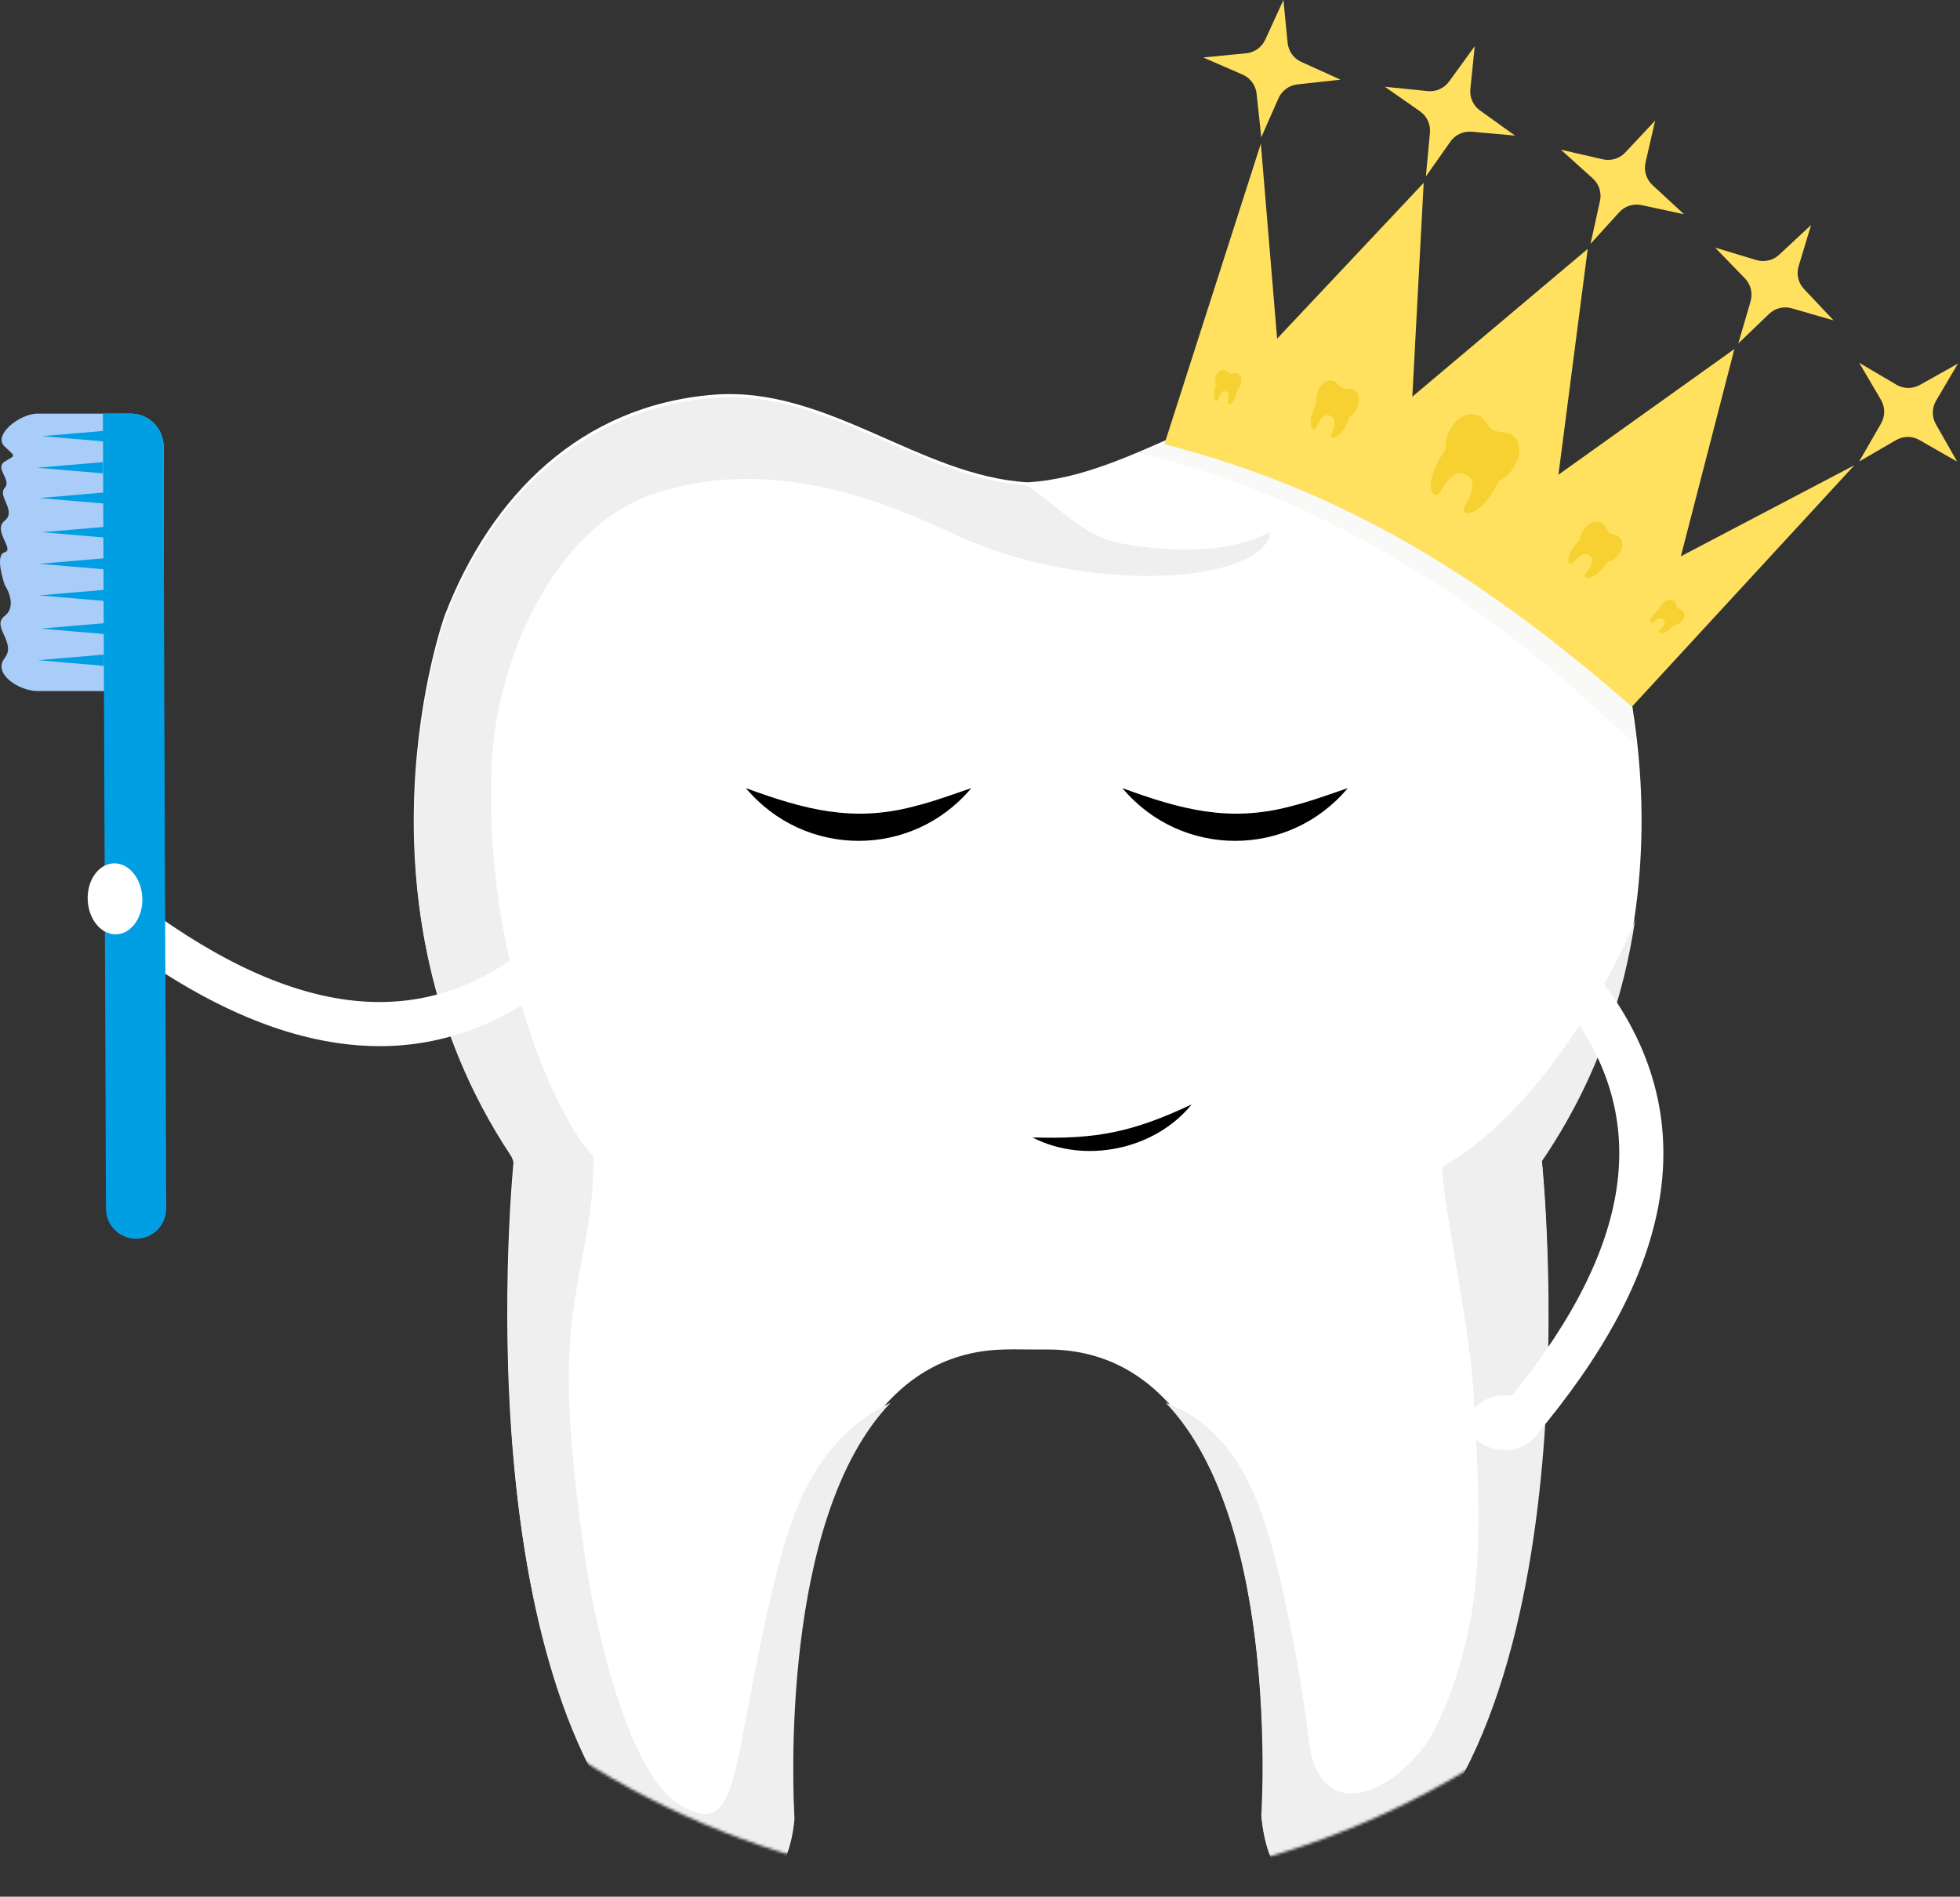 <?xml version="1.0" encoding="UTF-8"?> <svg xmlns="http://www.w3.org/2000/svg" width="715" height="692" viewBox="0 0 715 692" fill="none"><rect x="0" y="0" width="715" height="692" fill="#333333" stroke="none"/> <g clip-path="url(#clip0_714_36)"> <mask id="mask0_714_36" style="mask-type:luminance" maskUnits="userSpaceOnUse" x="68" y="73" width="617" height="617"> <path d="M376.64 689.65C546.722 689.65 684.6 551.772 684.6 381.69C684.6 211.608 546.722 73.73 376.64 73.73C206.559 73.73 68.68 211.608 68.68 381.69C68.68 551.772 206.559 689.65 376.64 689.65Z" fill="white"></path> </mask> <g mask="url(#mask0_714_36)"> <path d="M375.94 492.36C377.19 492.36 378.43 492.39 379.68 492.36C381.95 492.36 384.24 492.34 386.5 492.5C471.06 498.12 460.13 662.45 460.13 662.45C463.91 703.68 499.15 687.72 499.15 687.72C583.74 627.19 562.3 422.49 562.3 422.49C625.45 329.87 587.57 224.61 587.56 224.6C570.63 180.6 537.82 147.95 489.6 144.02C448.18 140.65 414.13 173.75 374.88 175.97C335.64 173.75 301.58 140.65 260.18 144.02C211.94 147.96 179.14 180.6 162.21 224.6C162.21 224.61 124.32 329.86 187.48 422.49C187.48 422.49 166.03 627.19 250.63 687.72C250.63 687.72 285.88 703.67 289.66 662.45C289.66 662.45 278.74 498.12 363.29 492.5C367.49 492.23 371.72 492.3 375.93 492.35L375.94 492.36Z" fill="white"></path> <path d="M324.93 511.78C323.38 512.53 321.85 513.3 320.36 514.18C296.16 528.46 288.38 552.79 282.32 577.92C266.16 644.93 270.68 671.9 247.98 658.47C228.42 646.9 216.68 589.78 213.94 571.65C210.95 551.85 208.45 531.69 207.65 511.68C205.95 470.13 216.85 454.23 216.5 422.03C201.53 406.35 175.87 345.75 179.43 277.67C181.33 241.34 201.65 191.67 240.02 179.65C277.44 167.94 313.86 178.74 347.36 194.57C397.21 218.14 461.87 212.44 463.42 194.04C447.51 202.35 426.42 201.36 409.45 198.36C396.3 196.03 387.75 186.58 376.54 178.37C375.4 177.53 374.05 177.02 372.64 176.89C334.42 173.5 300.93 141.83 260.37 145.13C212.13 149.07 179.33 181.71 162.4 225.71C162.4 225.72 125.11 329.31 186.18 421.39C187.12 422.81 187.57 424.5 187.42 426.21C185.29 450.07 171.92 631.2 250.08 688.31C250.61 688.69 251.17 689 251.78 689.24C257.45 691.43 286.12 700.62 289.78 664.18C289.82 663.79 289.83 663.39 289.8 663C289.31 654.52 284.46 553.85 324.92 511.78H324.93Z" fill="#EFEFEF"></path> <path d="M596.49 335.47C594.42 342.74 566.52 402.95 526.6 425.36C523.86 426.9 536.37 483.31 537.65 509.36C539.03 537.21 541.44 566.69 535.82 594.2C533.15 607.25 529.08 619.69 523.05 631.56C519.44 638.64 512.4 646.05 505.35 650.38C499.47 654 490.45 656.55 484.52 651.38C478.37 645.99 477.86 637.9 476.86 630.24C474.55 612.33 471.14 594.07 467.06 576.45C463.01 558.97 457.74 539.79 445.67 525.98C439.7 519.15 432.81 514.6 425.3 511.86C467.47 555.84 460.32 663.59 460.32 663.59C464.1 704.82 499.34 688.86 499.34 688.86C583.93 628.33 562.49 423.63 562.49 423.63C582.52 394.27 592.36 363.64 596.5 335.49L596.49 335.47Z" fill="#EFEFEF"></path> </g> <path d="M414.92 165.11C479.92 180.76 540.18 216.87 596.5 271.97L595.49 257.89C545.29 208.61 488.03 177.41 424.95 162.1L414.93 165.11H414.92Z" fill="#F9F9F7"></path> <path d="M553.43 527.47C551.61 527.47 549.77 526.85 548.27 525.58C544.89 522.73 544.47 517.68 547.32 514.31C595.17 457.64 603.34 409.98 572.32 368.61C569.67 365.08 570.39 360.06 573.92 357.41C577.45 354.76 582.47 355.47 585.12 359.01C603.77 383.88 610.43 411.19 604.93 440.2C599.88 466.82 585.03 494.44 559.55 524.63C557.97 526.5 555.71 527.47 553.43 527.47Z" fill="white"></path> <path d="M548.94 529.06C556.092 529.06 561.89 524.596 561.89 519.09C561.89 513.584 556.092 509.12 548.94 509.12C541.788 509.12 535.99 513.584 535.99 519.09C535.99 524.596 541.788 529.06 548.94 529.06Z" fill="white"></path> <path d="M138.45 381.69C133.41 381.69 128.3 381.31 123.12 380.55C96.31 376.62 68.09 362.95 36.86 338.76C33.37 336.05 32.73 331.03 35.43 327.54C38.14 324.05 43.16 323.41 46.65 326.11C105.29 371.53 153.25 377.69 193.27 344.96C196.69 342.16 201.73 342.67 204.53 346.09C207.33 349.51 206.82 354.55 203.4 357.35C183.61 373.54 161.81 381.69 138.44 381.69H138.45Z" fill="white"></path> <path d="M47.67 252.13H13.69C7.09 252.13 -2.82 245.89 1.69 240.13C6.2 234.37 -3.36 228.66 1.69 224.74C6.74 220.82 1.69 213.33 1.69 213.33C1.69 213.33 -2.11 202.52 1.69 201.51C5.49 200.5 -2.82 193.55 1.69 189.99C6.2 186.43 -1.04 181.08 1.69 178.05C4.42 175.02 -2.11 170.92 1.69 168.43C5.49 165.94 6.09 167 1.69 162.91C-2.71 158.82 7.09 150.91 13.69 150.91H47.67C54.27 150.91 59.67 156.31 59.67 162.91V240.14C59.67 246.74 54.27 252.14 47.67 252.14V252.13Z" fill="#A9CCF9"></path> <path d="M38.65 441.01L37.54 150.98L47.72 150.94C54.25 150.92 59.56 156.19 59.59 162.72L60.65 440.93C60.67 447.01 55.77 451.95 49.69 451.97C43.61 451.99 38.67 447.09 38.65 441.01Z" fill="#009EE2"></path> <path d="M15.35 159.13L27.35 158.11L39.34 157.08V159.13V161.18L27.35 160.15L15.35 159.13Z" fill="#009EE2"></path> <path d="M13.55 170.65L25.55 169.63L37.54 168.61V170.65V172.7L25.55 171.68L13.55 170.65Z" fill="#009EE2"></path> <path d="M14.38 181.7L26.38 180.68L38.37 179.66V181.7V183.75L26.38 182.73L14.38 181.7Z" fill="#009EE2"></path> <path d="M15.35 194.18L27.35 193.15L39.34 192.13V194.18V196.23L27.35 195.2L15.35 194.18Z" fill="#009EE2"></path> <path d="M14.38 205.7L26.38 204.68L38.37 203.66V205.7V207.75L26.38 206.73L14.38 205.7Z" fill="#009EE2"></path> <path d="M14.38 217.23L26.38 216.2L38.37 215.18V217.23V219.28L26.38 218.25L14.38 217.23Z" fill="#009EE2"></path> <path d="M14.87 229.35L26.86 228.32L38.86 227.3V229.35V231.4L26.86 230.37L14.87 229.35Z" fill="#009EE2"></path> <path d="M13.9 240.87L25.89 239.85L37.89 238.82V240.87V242.92L25.89 241.9L13.9 240.87Z" fill="#009EE2"></path> <path d="M42.497 340.874C47.998 340.643 52.214 334.662 51.914 327.516C51.613 320.371 46.909 314.765 41.408 314.997C35.907 315.229 31.691 321.209 31.991 328.355C32.292 335.501 36.996 341.106 42.497 340.874Z" fill="white"></path> <path d="M272.11 287.55C293.4 295.35 311.12 300.16 333.49 294.19C340.31 292.52 347.07 290.02 354.32 287.55C332.82 313.23 293.61 313.17 272.1 287.55H272.11Z" fill="black"></path> <path d="M409.45 287.55C430.74 295.35 448.46 300.16 470.83 294.19C477.65 292.52 484.41 290.02 491.66 287.55C470.16 313.23 430.95 313.17 409.44 287.55H409.45Z" fill="black"></path> <path d="M376.64 414.99C400.28 415.72 413.32 412.98 434.72 402.95C421.22 419.56 395.64 424.83 376.64 414.99Z" fill="black"></path> <path d="M459.96 52.39L424.77 162.05C491.05 179.16 541.63 211.04 595.31 257.84L676.48 169.73L613.17 202.97L632.7 127.34L568.51 173.21L579.2 90.8L515.21 144.73L519.35 66.71L465.89 123.56L459.95 52.4L459.96 52.39Z" fill="#FFE15F"></path> <path d="M438.94 20.97L454.6 19.44C457.63 19.14 460.28 17.26 461.55 14.49L468.19 0.01L469.72 15.63C470.02 18.68 471.93 21.34 474.72 22.6L489.03 29.06L473.28 30.8C470.24 31.14 467.61 33.07 466.38 35.86L460.11 50.09L458.4 34.16C458.07 31.1 456.12 28.44 453.3 27.22L438.94 20.97Z" fill="#FFE15F"></path> <path d="M505.16 31.65L520.81 33.24C523.84 33.55 526.81 32.22 528.6 29.76L537.97 16.87L536.38 32.49C536.07 35.54 537.41 38.53 539.91 40.31L552.66 49.47L536.88 48.06C533.83 47.79 530.87 49.16 529.11 51.66L520.16 64.37L521.63 48.42C521.91 45.35 520.53 42.37 518 40.6L505.16 31.64V31.65Z" fill="#FFE15F"></path> <path d="M569.39 54.61L584.72 58.13C587.69 58.81 590.8 57.86 592.89 55.64L603.79 44.01L600.28 59.31C599.59 62.3 600.56 65.43 602.81 67.51L614.33 78.18L598.84 74.83C595.85 74.18 592.74 75.18 590.69 77.44L580.23 88.95L583.67 73.3C584.33 70.29 583.33 67.16 581.04 65.1L569.41 54.62L569.39 54.61Z" fill="#FFE15F"></path> <path d="M625.64 90.33L640.7 94.88C643.62 95.76 646.79 95.03 649.02 92.95L660.68 82.09L656.14 97.12C655.25 100.06 656 103.24 658.11 105.47L668.88 116.89L653.65 112.49C650.71 111.64 647.54 112.42 645.34 114.54L634.12 125.31L638.61 109.93C639.47 106.97 638.68 103.78 636.54 101.57L625.64 90.32V90.33Z" fill="#FFE15F"></path> <path d="M678.25 132.38L691.8 140.36C694.43 141.91 697.68 141.94 700.34 140.45L714.24 132.66L706.27 146.19C704.71 148.83 704.69 152.11 706.2 154.77L713.96 168.42L700.21 160.55C697.56 159.03 694.29 159.04 691.65 160.58L678.2 168.39L686.2 154.51C687.74 151.84 687.73 148.55 686.17 145.89L678.24 132.38H678.25Z" fill="#FFE15F"></path> <path d="M534.98 173.38C535.05 173.42 535.11 173.46 535.17 173.49C535.29 173.56 535.41 173.63 535.52 173.71C539.75 176.58 534.17 184.8 534.17 184.8C533.11 187.06 535.43 187.3 535.43 187.3C541.68 186.73 546.8 175.42 546.8 175.42C552.91 172.52 554.15 165.89 554.15 165.89C554.61 163.08 553.9 160.38 551.51 158.71C549.46 157.27 546.68 157.96 544.57 156.88C542.6 155.57 541.83 152.81 539.57 151.72C536.94 150.45 534.24 151.15 532.01 152.93C532.01 152.93 526.83 157.25 527.29 164C527.29 164 519.93 174 522.49 179.73C522.49 179.73 523.84 181.63 525.29 179.6C525.29 179.6 529.73 170.71 534.3 173C534.53 173.11 534.74 173.25 534.96 173.38H534.98Z" fill="#F7D131"></path> <path d="M579.93 202.84C579.93 202.84 580 202.9 580.03 202.92C580.09 202.97 580.15 203.02 580.21 203.08C582.35 205.11 578.4 209.27 578.4 209.27C577.58 210.46 578.88 210.81 578.88 210.81C582.49 211.07 586.47 205.11 586.47 205.11C590.22 204.04 591.55 200.38 591.55 200.37C592.08 198.82 591.92 197.21 590.72 196.03C589.69 195.02 588.04 195.15 586.94 194.33C585.94 193.4 585.76 191.75 584.58 190.92C583.2 189.95 581.6 190.1 580.16 190.9C580.16 190.9 576.8 192.88 576.43 196.76C576.43 196.76 571.3 201.76 572.22 205.26C572.22 205.26 572.81 206.47 573.83 205.45C573.83 205.45 577.19 200.81 579.58 202.54C579.7 202.63 579.81 202.72 579.92 202.82L579.93 202.84Z" fill="#F7D131"></path> <path d="M606.88 226.19C606.88 226.19 606.91 226.23 606.93 226.25C606.96 226.29 606.99 226.32 607.02 226.36C608.12 227.79 605.34 229.93 605.34 229.93C604.73 230.57 605.48 230.91 605.48 230.91C607.64 231.41 610.61 228.19 610.61 228.19C612.98 227.9 614.13 225.81 614.13 225.81C614.6 224.92 614.66 223.94 614.04 223.11C613.51 222.4 612.5 222.32 611.92 221.72C611.4 221.06 611.45 220.05 610.82 219.44C610.08 218.72 609.1 218.66 608.15 219.01C608.15 219.01 605.93 219.88 605.34 222.2C605.34 222.2 601.76 224.74 601.99 226.94C601.99 226.94 602.23 227.73 602.94 227.21C602.94 227.21 605.41 224.72 606.69 226C606.75 226.06 606.81 226.13 606.87 226.2L606.88 226.19Z" fill="#F7D131"></path> <path d="M485.3 151.72C485.3 151.72 485.22 151.69 485.18 151.67C485.11 151.64 485.03 151.61 484.96 151.58C482.19 150.58 480.24 155.97 480.24 155.97C479.54 157.23 478.64 156.23 478.64 156.23C476.79 153.12 480.32 146.89 480.32 146.89C479.6 143.06 482.27 140.23 482.27 140.23C483.42 139.06 484.92 138.48 486.52 139.03C487.89 139.5 488.51 141.03 489.73 141.65C491.01 142.13 492.56 141.55 493.83 142.23C495.31 143.03 495.9 144.53 495.83 146.17C495.83 146.17 495.57 150.06 492.27 152.13C492.27 152.13 490.1 158.96 486.56 159.71C486.56 159.71 485.21 159.73 485.67 158.36C485.67 158.36 488.31 153.27 485.69 151.91C485.56 151.84 485.42 151.79 485.29 151.73L485.3 151.72Z" fill="#F7D131"></path> <path d="M447.02 142.78C447.02 142.78 446.97 142.77 446.94 142.76C446.89 142.75 446.85 142.74 446.8 142.73C445.03 142.39 444.37 145.83 444.37 145.83C444.07 146.66 443.43 146.14 443.43 146.14C442.01 144.44 443.56 140.33 443.56 140.33C442.76 138.08 444.11 136.12 444.11 136.12C444.7 135.3 445.55 134.81 446.56 134.99C447.43 135.14 447.95 136.01 448.75 136.27C449.57 136.44 450.45 135.94 451.29 136.23C452.26 136.57 452.76 137.42 452.87 138.42C452.87 138.42 453.08 140.79 451.28 142.36C451.28 142.36 450.62 146.69 448.55 147.48C448.55 147.48 447.74 147.62 447.88 146.75C447.88 146.75 448.99 143.42 447.28 142.85C447.19 142.82 447.11 142.8 447.02 142.78Z" fill="#F7D131"></path> </g> <defs> <clipPath id="clip0_714_36"> <rect width="714.25" height="691.88" fill="white"></rect> </clipPath> </defs> </svg> 